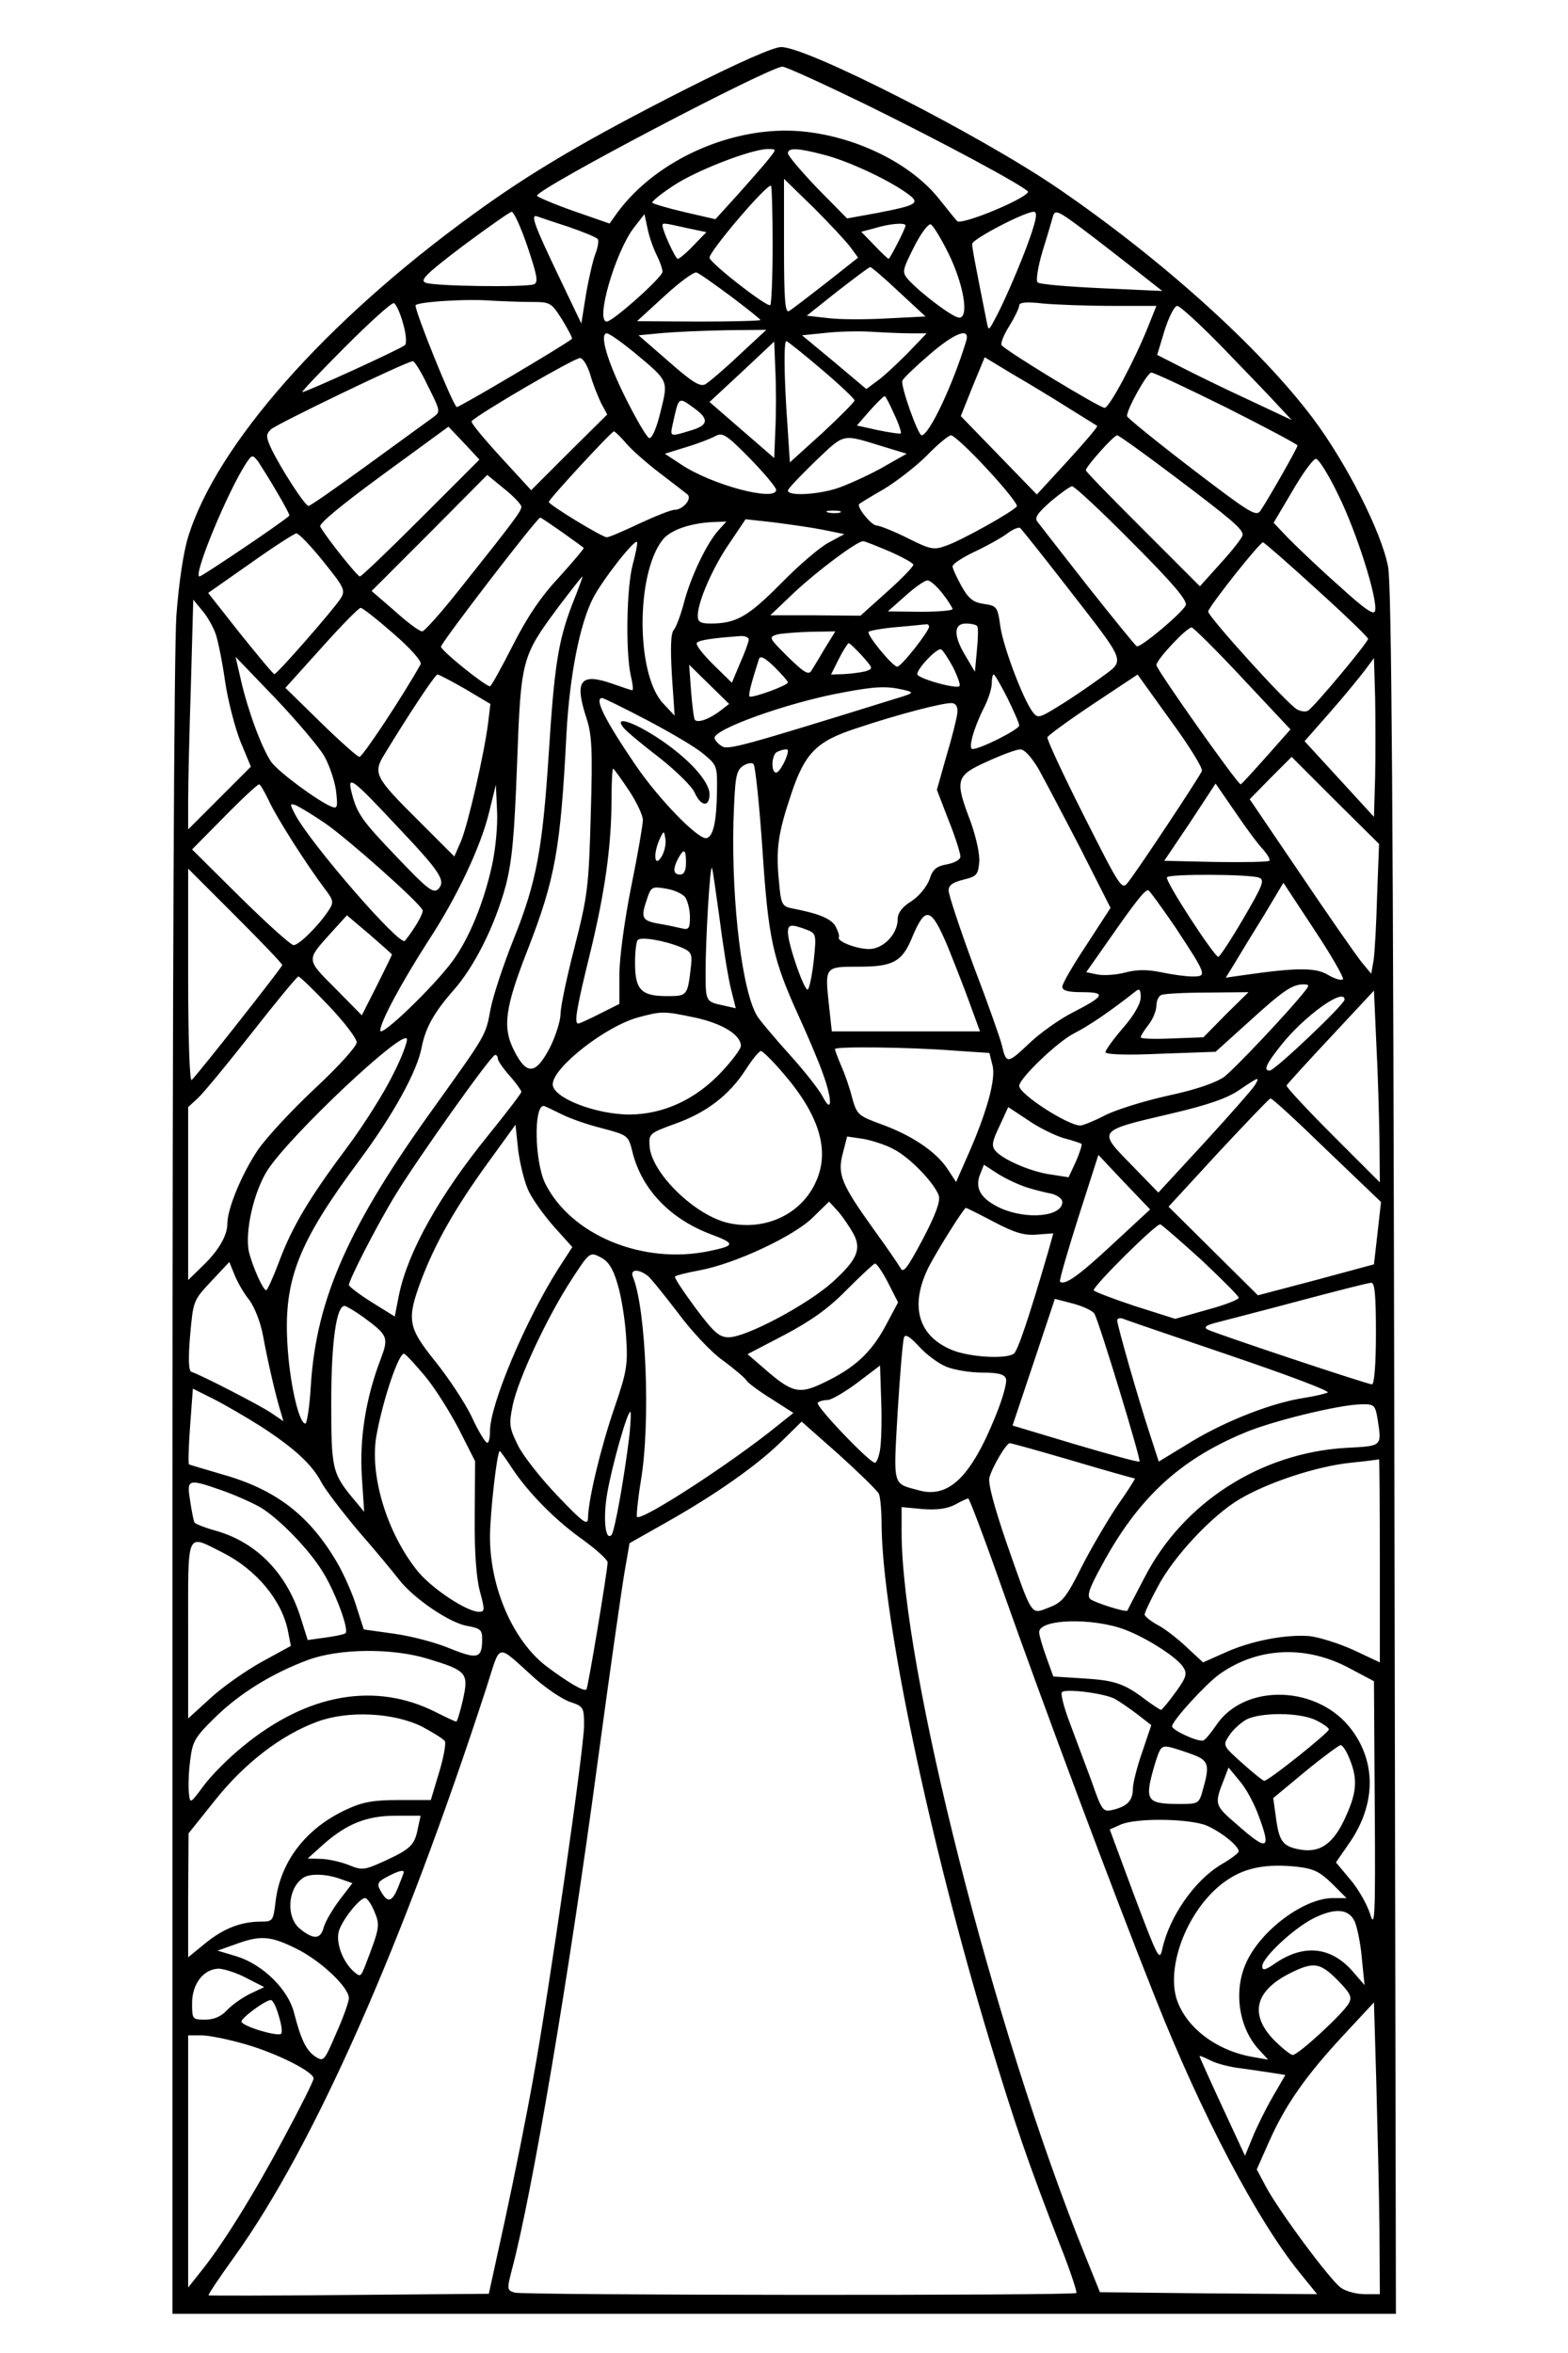 <?xml version="1.0" encoding="UTF-8" standalone="yes"?>
<svg version="1.0" xmlns="http://www.w3.org/2000/svg" width="300pt" height="450pt" viewBox="0 0 400 600" preserveAspectRatio="xMidYMid meet">
  <g transform="translate(0,600) scale(0.1,-0.1)" fill="#000000" stroke="none">
    <path d="M1748 5772 c-254 -129 -395 -212 -543 -320 -375 -272 -653 -587 -725
-821 -12 -38 -24 -119 -30 -200 -6 -82 -10 -961 -10 -2233 l0 -2098 1560 0
1561 0 -4 2198 c-3 1631 -7 2212 -16 2257 -17 89 -107 266 -193 380 -136 180
-385 404 -648 584 -197 135 -640 361 -707 361 -20 0 -106 -38 -245 -108z m466
-41 c193 -95 390 -201 408 -219 5 -5 -32 -26 -82 -47 -52 -22 -94 -34 -98 -29
-5 5 -25 30 -45 55 -72 92 -213 161 -351 174 -174 16 -371 -71 -471 -207 l-20
-28 -92 32 c-51 18 -93 36 -93 39 0 18 593 329 626 329 9 0 107 -45 218 -99z
m-251 -134 c-10 -13 -45 -53 -78 -90 l-60 -66 -78 18 c-43 10 -80 21 -83 24
-3 2 21 22 53 43 58 39 198 93 241 94 23 0 23 0 5 -23z m140 8 c59 -15 161
-62 211 -98 35 -25 27 -30 -76 -50 l-77 -14 -76 77 c-41 43 -75 83 -75 89 0
15 25 14 93 -4z m67 -236 l19 -26 -81 -64 c-45 -35 -88 -68 -95 -72 -10 -6
-13 25 -13 165 l0 172 76 -74 c41 -41 84 -87 94 -101z m-199 6 c0 -81 -3 -150
-6 -153 -7 -7 -155 108 -155 121 0 17 149 192 157 183 2 -2 4 -70 4 -151z
m-625 -5 c24 -72 28 -90 16 -95 -21 -8 -254 -5 -276 4 -16 6 0 22 95 94 63 47
119 86 124 87 6 0 24 -40 41 -90z m1289 47 c-15 -51 -68 -177 -95 -227 -18
-34 -18 -35 -23 -10 -30 151 -37 187 -37 198 0 12 132 81 157 82 8 0 8 -12 -2
-43z m124 1 c31 -23 90 -69 131 -101 l75 -59 -155 7 c-85 4 -159 10 -163 15
-5 4 1 41 13 81 13 41 24 80 26 87 5 18 13 15 73 -30z m-1307 3 c37 -13 70
-26 73 -31 3 -5 0 -21 -6 -37 -6 -15 -17 -62 -24 -103 l-12 -75 -55 115 c-66
138 -76 165 -57 158 8 -3 44 -15 81 -27z m223 -71 c8 -16 15 -35 15 -43 0 -14
-127 -127 -142 -127 -30 0 21 175 68 238 l28 36 8 -37 c4 -21 15 -51 23 -67z
m75 69 l52 -11 -33 -34 c-18 -19 -36 -34 -40 -34 -6 0 -39 72 -39 85 0 7 2 7
60 -6z m560 6 c0 -8 -40 -85 -43 -85 -2 0 -18 15 -36 34 l-34 35 34 9 c39 12
79 15 79 7z m109 -70 c39 -79 54 -165 28 -165 -16 0 -98 62 -130 97 -16 19
-16 22 14 82 17 34 36 60 43 59 6 -2 26 -35 45 -73z m-126 -99 l68 -63 -98 -5
c-54 -3 -122 -3 -152 1 l-53 6 78 62 c44 34 81 62 84 62 3 0 36 -28 73 -63z
m-428 -12 c41 -31 75 -58 75 -60 0 -2 -71 -4 -157 -4 l-158 1 70 64 c39 36 76
63 82 60 7 -2 46 -30 88 -61z m-511 -14 c50 0 52 -1 80 -45 15 -25 27 -47 25
-49 -17 -15 -291 -177 -294 -174 -13 12 -105 241 -105 259 0 9 132 18 199 12
24 -1 67 -3 95 -3z m-326 -54 c8 -27 10 -52 5 -56 -9 -9 -252 -120 -262 -120
-3 0 46 52 109 115 63 63 119 114 125 112 5 -2 16 -25 23 -51z m1808 44 l114
0 -20 -50 c-34 -86 -100 -210 -112 -210 -13 0 -255 147 -263 160 -3 5 6 27 20
49 14 23 25 46 25 52 0 8 18 10 61 5 34 -3 113 -6 175 -6z m279 -102 c55 -57
118 -122 140 -146 l40 -43 -115 54 c-63 29 -140 67 -171 83 l-57 29 19 63 c11
34 25 62 32 62 7 0 57 -46 112 -102z m-1230 -24 c-38 -36 -77 -69 -86 -74 -13
-7 -34 6 -93 58 l-77 67 63 6 c35 3 108 6 163 7 l100 1 -70 -65z m439 56 l40
0 -49 -51 c-28 -28 -62 -60 -78 -71 l-27 -20 -82 69 -82 68 59 6 c33 4 87 5
119 3 32 -2 77 -4 100 -4z m-707 -48 c90 -75 88 -71 68 -152 -10 -42 -22 -69
-29 -67 -6 2 -32 46 -58 98 -48 95 -70 169 -50 169 6 0 37 -22 69 -48z m847
26 c-34 -111 -94 -238 -113 -238 -9 0 -54 126 -49 139 1 5 32 35 67 65 69 60
108 73 95 34z m-486 -222 l-3 -74 -82 71 -83 72 83 77 82 77 3 -75 c2 -41 2
-107 0 -148z m118 152 c46 -39 84 -75 84 -79 0 -4 -37 -41 -82 -83 l-83 -75
-6 92 c-9 124 -10 217 -3 217 3 0 43 -32 90 -72z m-590 -14 c6 -22 19 -54 27
-71 l16 -30 -97 -96 -97 -97 -79 86 c-43 47 -76 87 -73 90 21 21 265 163 277
161 8 -1 19 -20 26 -43z m1219 -84 c39 -24 72 -45 74 -46 2 -2 -32 -42 -75
-89 l-79 -86 -97 100 -97 100 30 75 31 75 71 -43 c40 -23 104 -62 142 -86z
m-1633 55 c32 -64 32 -65 13 -79 -11 -8 -85 -62 -165 -120 -80 -58 -148 -106
-153 -106 -9 0 -69 93 -94 144 -15 32 -15 38 -2 51 13 13 343 172 362 174 4 1
22 -28 39 -64z m2038 -55 c99 -50 180 -93 180 -96 0 -6 -74 -136 -95 -167 -11
-15 -28 -4 -176 109 -90 69 -164 129 -164 133 0 19 52 111 62 111 7 0 94 -41
193 -90z m-849 -16 c12 -25 19 -47 17 -49 -2 -2 -28 2 -58 8 l-54 12 33 38
c18 20 35 37 38 37 2 0 13 -21 24 -46z m-510 15 c39 -28 36 -44 -10 -57 -52
-16 -52 -16 -45 16 16 72 14 71 55 41z m-697 -280 c-82 -82 -152 -149 -156
-149 -6 0 -84 97 -101 127 -5 7 55 56 160 133 l167 122 40 -42 39 -42 -149
-149z m523 191 c14 -17 53 -51 87 -77 33 -25 65 -50 70 -54 12 -11 -12 -39
-33 -39 -9 0 -49 -16 -90 -35 -40 -19 -77 -35 -83 -35 -12 0 -148 83 -148 90
0 7 160 180 166 180 3 0 17 -14 31 -30z m383 -119 c0 -31 -164 12 -243 65
l-41 27 55 17 c30 9 63 22 74 28 18 10 28 4 88 -57 37 -38 67 -74 67 -80z
m277 109 l56 -17 -67 -38 c-37 -20 -88 -43 -113 -51 -52 -16 -123 -19 -123 -5
0 5 32 38 70 75 77 73 66 70 177 36z m262 -57 c44 -47 78 -90 75 -94 -7 -12
-139 -86 -179 -100 -33 -12 -40 -11 -100 19 -36 18 -72 32 -79 32 -13 0 -52
48 -44 55 2 2 30 19 63 38 33 20 82 58 110 86 27 28 55 51 61 51 7 0 49 -39
93 -87z m472 -14 c154 -116 179 -138 179 -153 0 -6 -25 -38 -55 -71 l-54 -60
-145 145 c-80 80 -146 147 -146 151 0 9 71 89 80 89 4 0 68 -46 141 -101z
m-2285 -43 c19 -32 34 -60 32 -61 -16 -16 -223 -155 -229 -155 -18 0 71 215
119 289 15 22 16 22 30 5 7 -11 29 -45 48 -78z m2708 -8 c47 -95 100 -263 94
-295 -2 -13 -24 1 -93 64 -50 44 -107 99 -128 120 l-38 40 48 81 c26 45 53 82
60 82 7 0 33 -42 57 -92z m-2084 -30 c0 -11 -16 -33 -153 -205 -49 -62 -94
-113 -100 -113 -7 0 -38 23 -70 52 l-59 51 148 148 147 148 44 -36 c24 -19 43
-40 43 -45z m1558 -91 c104 -104 141 -148 137 -160 -8 -19 -115 -109 -125
-105 -4 2 -60 71 -125 153 -65 83 -122 156 -128 164 -9 10 -1 22 33 52 25 21
50 39 55 39 6 0 75 -64 153 -143z m-745 76 c-7 -2 -21 -2 -30 0 -10 3 -4 5 12
5 17 0 24 -2 18 -5z m-709 -50 c28 -20 53 -38 55 -40 2 -1 -26 -34 -62 -74
-47 -50 -82 -102 -119 -175 -29 -57 -55 -104 -58 -104 -12 0 -125 91 -125 101
0 10 245 329 253 329 3 0 27 -17 56 -37z m666 6 l54 -11 -39 -21 c-22 -11 -77
-58 -122 -104 -84 -85 -115 -103 -180 -103 -26 0 -33 4 -33 20 0 35 38 123 81
185 l41 61 72 -8 c39 -5 96 -13 126 -19z m-267 -1 c-30 -33 -71 -119 -88 -184
-8 -31 -20 -63 -26 -70 -8 -9 -9 -46 -5 -116 l7 -103 -29 31 c-70 74 -70 330
-2 417 20 26 73 44 134 46 l29 1 -20 -22z m890 -146 c155 -200 148 -183 84
-231 -29 -21 -77 -54 -107 -72 -50 -31 -53 -31 -66 -14 -25 34 -74 164 -82
217 -7 51 -9 53 -42 58 -27 4 -39 13 -57 45 -12 22 -23 45 -23 51 0 6 26 23
58 38 32 15 69 36 82 46 13 10 28 16 32 14 4 -3 58 -71 121 -152z m-1898 66
c53 -66 57 -73 44 -94 -17 -27 -162 -193 -169 -193 -3 0 -42 47 -87 103 l-82
104 107 75 c59 42 112 76 118 77 6 0 37 -32 69 -72z m789 -8 c-16 -60 -18
-224 -5 -282 5 -21 7 -38 4 -38 -3 0 -27 8 -52 17 -81 28 -96 7 -65 -88 14
-42 16 -81 11 -247 -5 -184 -8 -206 -41 -336 -20 -77 -36 -153 -36 -171 0 -17
-12 -56 -27 -86 -36 -69 -59 -72 -91 -9 -31 60 -24 110 34 258 70 180 84 256
99 550 8 149 34 281 68 347 23 45 105 150 112 143 2 -2 -3 -28 -11 -58z m655
34 c34 -15 61 -30 61 -34 0 -5 -30 -36 -67 -69 l-68 -61 -115 1 -115 0 62 59
c59 55 159 130 175 130 4 0 34 -12 67 -26z m1090 -97 c72 -65 131 -122 131
-126 0 -9 -137 -173 -153 -183 -6 -4 -19 -2 -28 3 -25 13 -230 240 -227 250 6
18 133 178 140 176 4 -1 66 -55 137 -120z m-1900 -40 c-35 -92 -45 -156 -59
-377 -16 -245 -31 -328 -89 -473 -27 -67 -54 -149 -60 -182 -12 -66 -11 -63
-141 -245 -221 -306 -303 -492 -317 -712 -3 -54 -10 -98 -14 -98 -17 0 -41
109 -46 206 -9 162 29 257 183 464 87 117 149 229 160 291 10 49 31 87 81 144
53 60 105 163 133 266 16 62 22 123 29 310 10 269 11 274 106 402 32 42 59 77
61 77 1 0 -11 -33 -27 -73z m945 30 c15 -19 26 -37 26 -40 0 -4 -37 -7 -82 -7
l-83 1 44 39 c24 22 50 40 57 40 7 0 24 -15 38 -33z m-1854 -103 c6 -17 17
-71 24 -120 7 -49 25 -118 39 -154 l27 -65 -80 -80 -80 -80 0 75 c0 41 3 173
7 293 l6 218 23 -28 c13 -15 28 -42 34 -59z m454 0 c44 -38 73 -71 69 -78 -46
-82 -148 -236 -156 -236 -5 0 -50 40 -99 88 l-90 88 92 102 c50 56 95 102 100
102 5 0 43 -30 84 -66z m1366 18 c0 -12 -71 -102 -81 -102 -12 0 -80 83 -73
89 3 3 36 9 72 12 37 3 70 7 75 7 4 1 7 -2 7 -6z m123 1 c3 -5 2 -32 -1 -62
l-5 -54 -23 39 c-32 52 -32 84 0 84 14 0 27 -3 29 -7z m677 -133 l122 -130
-62 -70 c-34 -38 -63 -70 -65 -70 -8 0 -215 293 -215 304 0 14 77 96 90 96 4
0 63 -58 130 -130z m-1065 78 c-14 -24 -30 -50 -35 -58 -7 -12 -18 -6 -60 35
-48 48 -50 50 -28 57 13 3 51 6 86 7 l63 1 -26 -42z m-195 21 c0 -6 -10 -33
-22 -60 l-21 -50 -48 47 c-27 27 -46 51 -41 55 6 7 41 12 110 17 12 1 22 -3
22 -9z m289 -41 c29 -33 29 -33 8 -40 -12 -3 -37 -6 -55 -7 l-32 -1 20 40 c11
22 23 40 25 40 3 0 18 -15 34 -32z m232 -29 c11 -22 19 -44 17 -48 -4 -10
-108 19 -108 30 0 15 52 69 61 63 5 -3 18 -23 30 -45z m-421 -39 c0 -8 -92
-41 -98 -36 -3 4 3 30 24 95 3 10 14 5 39 -19 19 -19 35 -37 35 -40z m-1184
-186 c13 -22 27 -62 31 -89 5 -43 4 -48 -11 -42 -35 14 -135 88 -154 114 -24
35 -59 129 -77 207 l-14 61 101 -105 c55 -58 110 -123 124 -146z m2682 -55
l-3 -102 -88 96 -89 97 66 75 c36 41 75 89 88 106 l23 31 3 -101 c1 -56 1
-147 0 -202z m-1670 169 c-27 -21 -57 -32 -65 -24 -3 2 -7 36 -10 73 l-5 68
51 -50 51 -50 -22 -17z m-651 55 l64 -38 -6 -50 c-10 -78 -51 -257 -69 -300
l-17 -39 -88 88 c-116 115 -120 124 -90 173 62 102 129 203 135 203 4 0 36
-17 71 -37z m1383 -23 c16 -33 30 -64 30 -70 0 -10 -99 -60 -119 -60 -12 0 3
54 29 105 11 21 20 50 20 62 0 13 2 23 5 23 3 0 18 -27 35 -60z m496 -186 c-6
-15 -159 -246 -187 -282 -17 -23 -18 -22 -114 168 -53 105 -95 195 -93 200 2
5 54 43 117 85 l113 75 84 -117 c47 -64 83 -122 80 -129z m-761 207 c29 -7 28
-8 -25 -24 -380 -118 -423 -130 -438 -120 -9 5 -17 14 -19 20 -8 22 188 92
326 117 85 16 112 17 156 7z m-655 -77 c59 -31 124 -69 144 -86 35 -29 36 -31
35 -96 -1 -75 -9 -114 -26 -119 -19 -7 -120 96 -181 185 -79 116 -107 172 -86
172 4 0 55 -25 114 -56z m792 16 c-2 -14 -14 -63 -28 -109 l-24 -85 30 -78
c17 -42 30 -84 30 -92 0 -8 -14 -16 -34 -20 -28 -5 -37 -13 -45 -39 -7 -18
-26 -42 -46 -55 -24 -15 -35 -30 -35 -46 0 -38 -37 -76 -73 -76 -32 0 -83 20
-77 30 2 3 -2 15 -8 27 -11 20 -40 33 -113 47 -24 5 -27 11 -32 70 -8 81 -2
122 31 220 35 106 65 136 167 169 107 36 227 67 245 64 10 -2 14 -11 12 -27z
m-432 -94 c0 -16 -21 -56 -30 -56 -14 0 -12 47 3 53 16 7 27 8 27 3z m640 -48
c16 -29 64 -120 107 -203 l76 -150 -61 -94 c-34 -51 -62 -99 -62 -107 0 -10
14 -14 51 -14 62 0 57 -10 -23 -51 -34 -17 -85 -53 -114 -81 -54 -51 -57 -51
-68 -4 -4 17 -36 108 -72 202 -35 95 -64 182 -64 193 0 14 10 21 38 28 33 8
37 12 40 44 2 21 -8 64 -22 104 -41 107 -38 117 42 153 37 17 75 31 84 31 11
1 29 -19 48 -51z m863 -322 c-2 -72 -6 -146 -9 -165 l-6 -34 -24 29 c-13 16
-83 116 -155 223 l-131 193 53 54 54 54 111 -111 112 -111 -5 -132z m-1568
118 c15 -228 26 -279 93 -426 21 -46 49 -111 61 -145 25 -68 24 -107 -1 -58
-9 17 -46 64 -83 105 -37 41 -74 85 -82 97 -39 59 -67 287 -62 497 4 112 6
129 23 142 11 8 24 10 28 6 5 -5 15 -103 23 -218z m-341 151 c20 -30 36 -64
36 -76 0 -11 -13 -88 -30 -171 -17 -85 -30 -182 -30 -224 l0 -74 -50 -25 c-27
-14 -52 -25 -55 -25 -11 0 -4 40 30 178 38 156 55 275 55 395 0 42 2 77 4 77
2 0 20 -25 40 -55z m-592 -91 c112 -118 126 -140 106 -161 -13 -12 -27 -1
-107 83 -90 94 -101 110 -115 167 -10 41 5 30 116 -89z m-326 64 c18 -40 94
-160 143 -225 22 -29 23 -34 9 -55 -25 -38 -75 -88 -89 -88 -7 0 -68 55 -136
122 l-123 122 82 83 c45 46 85 83 89 83 3 0 14 -19 25 -42z m569 -165 c-21
-96 -59 -187 -100 -243 -50 -68 -185 -197 -185 -178 0 22 55 124 124 231 72
110 133 239 154 327 l17 69 3 -67 c2 -37 -4 -99 -13 -139z m1968 40 c11 -13
18 -25 15 -28 -3 -3 -64 -4 -137 -3 l-131 3 66 98 65 99 51 -74 c27 -40 59
-83 71 -95z m-2394 68 c57 -39 243 -204 249 -222 3 -7 -20 -47 -45 -78 -12
-16 -241 248 -280 322 -14 27 -14 29 1 24 9 -4 43 -24 75 -46z m860 -83 c-18
-32 -24 -1 -8 38 12 27 13 27 16 7 3 -12 -1 -32 -8 -45z m61 -18 c0 -20 -5
-30 -15 -30 -18 0 -19 14 -5 41 15 27 20 24 20 -11z m86 -145 c9 -71 22 -151
29 -178 l12 -48 -31 7 c-46 10 -46 9 -46 87 0 81 11 269 16 264 2 -1 10 -61
20 -132z m-1116 -116 c0 -5 -207 -268 -231 -293 -5 -6 -9 101 -9 264 l0 275
120 -120 c66 -66 120 -122 120 -126z m2492 223 c15 -6 9 -20 -40 -104 -31 -53
-60 -97 -64 -98 -10 0 -137 194 -131 203 5 9 212 8 235 -1z m214 -259 c-4 -4
-21 1 -38 11 -31 19 -79 19 -212 0 l-49 -7 24 39 c13 22 46 76 74 121 l49 82
79 -120 c44 -66 76 -123 73 -126z m-1678 209 c6 -9 12 -31 12 -50 0 -30 -3
-34 -22 -29 -13 3 -40 9 -60 12 -41 8 -44 15 -27 64 10 30 13 31 48 25 20 -3
42 -13 49 -22z m1250 -76 c81 -123 82 -126 44 -126 -17 0 -53 5 -81 11 -35 7
-61 7 -91 -1 -23 -6 -55 -8 -70 -5 l-29 6 61 87 c67 96 88 122 97 122 3 0 34
-43 69 -94z m-1998 -70 c0 -1 -17 -36 -38 -78 l-39 -77 -68 69 c-75 75 -74 71
-10 142 l40 44 58 -49 c31 -27 57 -50 57 -51z m1417 22 c17 -42 43 -108 57
-147 l26 -71 -189 0 -189 0 -7 64 c-11 102 -12 101 77 101 86 0 110 13 135 75
34 81 48 77 90 -22z m-361 42 c26 -10 27 -11 20 -78 -4 -37 -11 -71 -15 -75
-8 -8 -51 115 -51 146 0 20 8 21 46 7z m-320 -45 c27 -11 30 -17 27 -46 -9
-79 -9 -79 -62 -79 -65 0 -81 16 -81 84 0 29 3 56 7 59 8 9 67 -1 109 -18z
m-897 -150 c39 -41 71 -83 71 -93 0 -10 -47 -62 -105 -116 -58 -54 -124 -125
-147 -158 -41 -61 -78 -150 -78 -188 0 -31 -23 -70 -64 -109 l-36 -35 0 220 0
221 25 23 c14 13 76 88 138 167 61 78 115 143 118 143 4 0 39 -34 78 -75z
m2490 38 c-38 -49 -178 -197 -205 -218 -20 -15 -70 -33 -145 -49 -63 -14 -136
-37 -162 -51 -27 -14 -55 -25 -61 -25 -32 0 -156 80 -156 101 0 19 98 113 140
134 39 20 92 56 158 108 9 7 12 3 12 -16 0 -16 -17 -46 -45 -78 -25 -29 -45
-57 -45 -62 0 -6 54 -8 140 -4 l141 5 82 74 c89 81 112 97 141 98 16 0 17 -2
5 -17z m-202 -60 l-57 -58 -80 -3 c-44 -2 -80 -1 -80 3 0 4 9 18 20 32 11 14
20 36 20 49 0 12 6 25 13 27 6 3 59 6 117 6 l105 1 -58 -57z m392 -318 l1
-110 -120 120 c-66 66 -119 123 -118 127 2 4 53 60 113 124 l110 118 6 -135
c4 -74 7 -183 8 -244z m-89 356 c0 -12 -178 -181 -191 -181 -17 0 -9 17 30 66
59 74 161 147 161 115z m-1656 -46 c69 -15 116 -44 116 -72 0 -8 -23 -38 -50
-67 -66 -70 -147 -107 -233 -108 -88 0 -197 43 -197 77 0 43 136 149 219 171
60 16 64 16 145 -1z m-773 -148 c-22 -45 -74 -127 -115 -182 -95 -127 -140
-201 -174 -292 -15 -40 -30 -73 -33 -73 -8 0 -35 61 -44 98 -11 52 13 155 48
209 59 90 346 360 355 334 2 -7 -14 -50 -37 -94z m1433 64 l90 -6 8 -32 c9
-35 -15 -122 -67 -238 l-26 -59 -23 35 c-30 44 -92 85 -170 113 -57 21 -60 24
-72 66 -6 25 -19 62 -28 82 -9 21 -16 40 -16 43 0 7 191 5 304 -4z m-441 -52
c96 -109 125 -201 89 -281 -36 -83 -128 -127 -222 -107 -86 18 -200 129 -203
198 -2 30 1 32 64 55 80 28 139 73 181 138 17 27 35 48 39 48 4 0 28 -23 52
-51z m-723 31 c0 -5 14 -25 30 -43 17 -19 30 -38 30 -41 0 -4 -37 -52 -83
-109 -126 -155 -206 -298 -229 -408 l-11 -56 -58 36 c-32 20 -58 40 -59 44 0
13 72 154 120 232 57 93 243 355 253 355 4 0 7 -4 7 -10z m1932 -66 c-5 -9
-62 -74 -128 -146 l-119 -129 -69 71 c-86 88 -88 86 100 130 95 22 146 40 176
61 50 34 52 34 40 13z m183 -167 l138 -132 -9 -80 -9 -79 -148 -40 -148 -39
-114 113 -114 113 127 138 c70 75 130 138 133 138 4 1 69 -59 144 -132z
m-1955 93 c21 -11 69 -28 106 -37 67 -18 67 -18 78 -63 24 -93 95 -167 196
-206 67 -25 67 -30 0 -44 -170 -36 -355 41 -420 174 -26 56 -29 196 -3 196 2
0 21 -9 43 -20z m1283 -62 c23 -6 44 -13 46 -15 2 -1 -4 -21 -14 -44 l-19 -41
-45 7 c-51 7 -123 38 -142 61 -10 12 -8 24 11 63 l22 48 50 -33 c27 -19 68
-39 91 -46z m-1363 -138 c11 -22 40 -62 65 -90 l45 -50 -35 -54 c-84 -132
-175 -347 -175 -415 0 -17 -3 -31 -7 -30 -5 0 -23 30 -40 67 -18 37 -60 100
-93 141 -70 87 -73 106 -35 208 36 94 85 181 169 297 l71 98 7 -66 c5 -37 17
-85 28 -106z m929 110 c42 -21 105 -87 116 -119 4 -15 -8 -48 -41 -111 -40
-75 -50 -88 -57 -73 -6 10 -36 54 -68 98 -84 117 -93 141 -79 194 l11 43 41
-6 c22 -4 57 -15 77 -26z m560 -242 c-86 -80 -123 -107 -135 -96 -2 3 19 76
47 164 l51 159 66 -70 66 -69 -95 -88z m-219 144 c19 -6 47 -13 63 -16 15 -4
27 -13 27 -21 0 -37 -89 -46 -157 -16 -50 23 -67 50 -53 86 l10 25 37 -24 c21
-13 54 -28 73 -34z m-444 -116 c23 -41 11 -68 -53 -126 -65 -58 -220 -140
-264 -140 -24 0 -38 12 -85 75 -31 42 -55 78 -52 80 3 3 31 10 64 16 90 17
240 87 288 135 l41 40 23 -25 c12 -14 29 -39 38 -55z m360 28 c53 -28 78 -35
110 -32 l41 3 -14 -50 c-48 -164 -77 -251 -87 -257 -22 -15 -121 -8 -163 12
-83 37 -102 114 -53 211 23 44 89 149 94 149 2 0 34 -16 72 -36z m529 -97 c52
-49 95 -92 95 -96 0 -5 -36 -19 -81 -31 l-81 -23 -104 33 c-57 19 -104 37
-104 40 0 12 160 171 170 168 5 -2 52 -43 105 -91z m-1490 -60 c9 -28 19 -88
22 -132 5 -74 3 -90 -30 -186 -35 -102 -67 -236 -67 -281 -1 -19 -14 -9 -78
58 -42 44 -88 102 -101 129 -22 45 -23 53 -13 102 14 67 88 225 150 320 46 71
47 71 74 57 20 -10 32 -29 43 -67z m-939 -42 c14 -19 29 -58 35 -91 12 -66 33
-156 45 -194 l7 -24 -34 23 c-31 20 -176 95 -201 103 -7 3 -8 34 -3 93 8 88 8
89 54 138 l46 49 13 -32 c7 -18 24 -48 38 -65z m1629 45 l26 -51 -32 -60 c-37
-69 -80 -108 -158 -145 -62 -30 -80 -26 -150 35 l-44 38 94 49 c68 36 112 67
159 115 36 36 68 66 72 67 4 1 19 -21 33 -48z m-613 17 c9 -7 43 -50 77 -94
33 -45 84 -100 115 -122 30 -22 58 -46 61 -52 4 -6 32 -27 63 -46 l56 -36 -39
-31 c-115 -94 -349 -246 -360 -234 -2 2 2 44 10 93 25 149 13 436 -20 518 -9
20 12 23 37 4z m1858 -147 c0 -76 -4 -130 -10 -130 -12 0 -401 130 -420 140
-10 6 -3 11 25 18 22 6 117 30 210 55 94 25 176 46 183 46 9 1 12 -31 12 -129z
m-718 50 c13 -24 119 -372 115 -377 -3 -2 -76 18 -164 44 l-160 48 54 161 54
162 46 -12 c26 -7 50 -18 55 -26z m-1866 -8 c64 -47 66 -52 45 -108 -38 -99
-54 -202 -48 -298 l6 -91 -25 30 c-57 68 -59 79 -59 250 0 152 13 245 34 245
4 0 26 -13 47 -28z m2211 -98 c144 -49 257 -91 250 -95 -7 -3 -32 -9 -57 -13
-82 -12 -198 -57 -287 -110 l-87 -53 -23 71 c-30 91 -83 277 -83 289 0 5 6 7
13 5 6 -3 130 -45 274 -94z m-723 -29 c19 -8 60 -15 91 -15 40 0 57 -4 61 -15
4 -8 -8 -51 -26 -95 -63 -156 -120 -212 -197 -190 -67 18 -64 8 -53 201 6 96
13 180 16 188 3 10 14 4 38 -22 19 -21 50 -44 70 -52z m-1329 -25 c25 -30 63
-91 86 -135 l41 -81 -1 -139 c-1 -91 4 -158 13 -192 13 -48 13 -53 -2 -53 -31
0 -120 59 -156 103 -79 97 -125 248 -105 350 17 92 57 209 70 205 5 -2 29 -28
54 -58z m1160 -187 c-3 -18 -9 -33 -13 -33 -14 0 -153 146 -146 153 4 4 15 7
25 7 9 0 44 20 76 44 l58 44 3 -91 c2 -51 0 -107 -3 -124z m-1580 60 c85 -55
131 -97 155 -143 10 -19 53 -75 95 -125 43 -49 89 -105 103 -123 37 -48 130
-111 174 -118 33 -6 38 -10 38 -33 0 -50 -11 -53 -81 -25 -35 15 -99 32 -143
38 l-78 11 -18 56 c-9 31 -31 81 -48 111 -71 123 -157 190 -297 229 -44 13
-82 24 -83 25 -2 2 -1 46 3 98 l7 95 52 -26 c28 -14 83 -46 121 -70z m2849 20
c11 -72 14 -70 -81 -75 -218 -13 -415 -140 -513 -330 -24 -46 -44 -84 -44 -85
-4 -5 -82 20 -94 29 -10 8 -4 27 28 85 92 171 197 269 361 338 71 31 245 73
300 74 34 1 37 -1 43 -36z m-1908 -40 c-13 -109 -38 -248 -46 -257 -16 -17
-22 43 -11 106 12 70 51 208 59 208 2 0 1 -26 -2 -57z m636 -152 c4 -9 7 -46
7 -83 3 -236 122 -803 275 -1310 66 -217 98 -311 180 -522 26 -65 44 -121 42
-123 -7 -7 -1411 -6 -1433 1 -20 6 -20 9 -7 59 51 191 145 745 219 1297 30
223 61 439 68 480 l13 75 92 52 c126 71 233 146 295 207 l52 51 95 -84 c52
-47 98 -92 102 -100z m495 84 c84 -25 156 -45 158 -45 2 0 -17 -30 -43 -67
-25 -37 -67 -108 -92 -157 -40 -80 -50 -92 -84 -105 -47 -18 -41 -27 -107 161
-32 93 -49 156 -45 170 7 27 43 88 52 88 4 0 76 -20 161 -45z m-1432 -17 c42
-64 113 -136 183 -185 34 -25 62 -50 62 -57 0 -20 -50 -320 -54 -324 -7 -6
-47 18 -102 59 -85 65 -144 200 -144 330 0 60 18 219 25 219 1 0 15 -19 30
-42z m2215 -237 l0 -260 -66 31 c-37 17 -88 33 -113 36 -61 5 -151 -12 -218
-43 l-54 -24 -41 38 c-22 21 -55 47 -74 57 -19 10 -34 23 -34 27 0 5 15 37 33
70 40 77 138 182 209 224 70 42 196 84 283 93 39 4 71 8 73 9 1 0 2 -116 2
-258z m-2955 179 c32 -11 77 -31 100 -44 46 -28 121 -104 157 -162 33 -52 70
-152 59 -159 -5 -3 -29 -8 -53 -11 l-43 -6 -18 57 c-35 112 -111 191 -214 221
-29 8 -55 18 -57 22 -2 4 -7 28 -11 55 -9 56 -6 57 80 27z m1994 -258 c101
-286 285 -778 388 -1036 118 -298 260 -568 370 -703 l43 -53 -277 2 -277 3
-38 94 c-233 576 -468 1502 -468 1845 l0 63 53 -5 c37 -3 63 1 83 11 16 9 31
16 34 16 3 0 43 -106 89 -237z m-1991 99 c87 -44 152 -123 167 -202 l7 -36
-75 -41 c-41 -23 -100 -64 -131 -93 l-56 -51 0 226 c0 258 -6 244 88 197z
m2303 -197 c57 -22 133 -71 148 -96 10 -16 7 -26 -20 -63 -18 -25 -35 -45 -37
-45 -3 0 -19 11 -36 23 -57 44 -81 52 -160 57 l-79 5 -18 50 c-10 28 -18 55
-18 62 -3 35 137 39 220 7z m-1504 -126 c29 -25 69 -52 88 -58 33 -11 35 -14
35 -59 0 -59 -90 -683 -130 -902 -16 -90 -48 -250 -71 -356 l-42 -192 -356 -3
c-196 -2 -358 -2 -359 -1 -2 1 28 46 67 100 201 280 428 792 642 1450 38 117
22 114 126 21z m-275 52 c99 -30 104 -36 89 -104 -7 -31 -15 -56 -17 -56 -3 0
-26 11 -52 24 -154 78 -328 48 -492 -87 -36 -29 -81 -74 -100 -100 -35 -47
-35 -47 -38 -20 -2 15 -1 52 3 83 6 50 12 60 63 110 63 62 146 113 237 147 81
30 216 31 307 3z m2347 -22 l66 -35 2 -319 c2 -287 0 -314 -12 -274 -8 25 -31
65 -51 88 l-36 43 36 52 c65 96 67 201 5 285 -84 115 -274 122 -347 12 -13
-19 -27 -36 -32 -38 -13 -5 -80 26 -80 36 0 14 86 108 121 133 96 68 217 75
328 17z m-595 -80 c11 -6 37 -24 57 -39 l36 -28 -23 -68 c-13 -37 -24 -80 -24
-94 0 -30 -14 -45 -51 -54 -25 -6 -28 -3 -54 72 -16 43 -41 110 -56 150 -15
39 -24 75 -20 78 9 10 109 -3 135 -17z m-1767 -71 c28 -15 54 -31 58 -37 3 -5
-3 -41 -15 -80 l-21 -70 -82 0 c-65 0 -92 -5 -133 -24 -104 -48 -169 -133
-181 -235 -6 -49 -7 -51 -37 -51 -51 0 -95 -17 -142 -55 l-44 -36 0 158 1 158
68 85 c75 94 168 166 261 200 79 29 195 23 267 -13z m2279 17 c19 -9 34 -20
34 -24 0 -8 -155 -132 -165 -131 -3 0 -28 20 -56 45 -50 45 -50 45 -33 71 9
14 29 32 43 40 36 19 135 19 177 -1z m-308 -90 c35 -14 38 -27 21 -86 -10 -37
-11 -38 -59 -38 -86 0 -91 8 -65 98 15 49 17 52 43 46 15 -4 42 -13 60 -20z
m390 2 c26 -57 25 -92 -4 -156 -31 -71 -66 -96 -119 -86 -43 8 -52 21 -60 81
l-7 50 82 68 c45 37 86 67 90 67 4 0 12 -11 18 -24z m-228 -154 c34 -90 24
-94 -55 -24 -57 49 -58 51 -32 116 l11 29 28 -34 c16 -18 37 -57 48 -87z
m-2144 -34 c-8 -43 -19 -53 -84 -83 -53 -24 -58 -25 -94 -10 -21 8 -53 15 -71
15 l-32 1 40 36 c59 52 110 73 184 73 l64 0 -7 -32z m2012 7 c37 -16 82 -52
82 -66 0 -4 -20 -19 -44 -33 -68 -40 -133 -133 -151 -216 -7 -32 -11 -24 -71
135 l-63 170 27 12 c39 18 175 16 220 -2z m320 -148 l37 -37 -35 0 c-73 0
-184 -82 -221 -165 -33 -72 -19 -167 34 -223 l22 -24 -40 7 c-96 17 -174 79
-195 153 -24 93 39 238 132 299 46 31 100 41 176 33 44 -5 59 -13 90 -43z
m-2368 29 c0 -2 -7 -20 -15 -40 -16 -38 -27 -39 -45 -6 -9 16 -6 22 17 34 28
15 43 19 43 12z m-162 -17 l31 -11 -33 -43 c-18 -24 -36 -55 -40 -69 -8 -31
-25 -33 -60 -5 -37 29 -33 104 8 131 16 11 58 10 94 -3z m87 -83 c15 -36 14
-41 -24 -140 -11 -27 -12 -28 -30 -12 -27 25 -44 71 -37 100 7 28 53 86 67 86
6 0 16 -15 24 -34z m2501 -26 c6 -14 15 -56 18 -93 l7 -69 -31 36 c-55 62
-123 69 -195 21 -27 -19 -35 -21 -35 -9 0 22 79 96 130 122 56 28 91 25 106
-8z m-2698 -70 c62 -31 132 -98 132 -125 0 -9 -14 -49 -32 -89 -31 -72 -32
-74 -54 -60 -23 16 -36 42 -54 112 -15 59 -79 122 -145 143 l-50 15 45 16 c65
24 90 22 158 -12z m2654 -79 c32 -33 38 -43 29 -59 -13 -25 -129 -132 -143
-132 -6 0 -28 18 -50 40 -61 65 -46 124 44 169 59 29 75 27 120 -18z m-2783 5
l45 -23 -36 -17 c-20 -10 -46 -28 -59 -42 -15 -16 -33 -24 -56 -24 -32 0 -33
1 -33 42 0 50 30 88 69 88 14 -1 46 -11 70 -24z m82 -96 c7 -22 10 -43 6 -46
-8 -8 -99 19 -101 31 -1 9 61 55 75 55 5 0 14 -18 20 -40z m2808 -542 l1 -168
-38 0 c-21 0 -48 7 -61 16 -28 20 -157 194 -191 257 l-24 45 31 70 c41 93 94
169 189 271 l79 85 6 -205 c3 -112 7 -279 8 -371z m-2892 469 c80 -23 173 -70
173 -87 0 -6 -34 -74 -76 -152 -78 -146 -157 -273 -213 -342 l-31 -39 0 322 0
321 34 0 c18 0 69 -10 113 -23z m2538 -61 c28 -4 64 -9 82 -12 l32 -5 -33 -57
c-18 -31 -41 -78 -51 -103 l-19 -46 -58 125 c-32 69 -58 127 -58 129 0 2 12
-3 28 -11 15 -8 50 -17 77 -20z"/>
    <path d="M1591 4144 c7 -9 48 -43 91 -76 42 -33 83 -73 90 -89 16 -36 38 -38
38 -4 0 33 -55 93 -133 144 -66 43 -112 56 -86 25z"/>
  </g>
</svg>